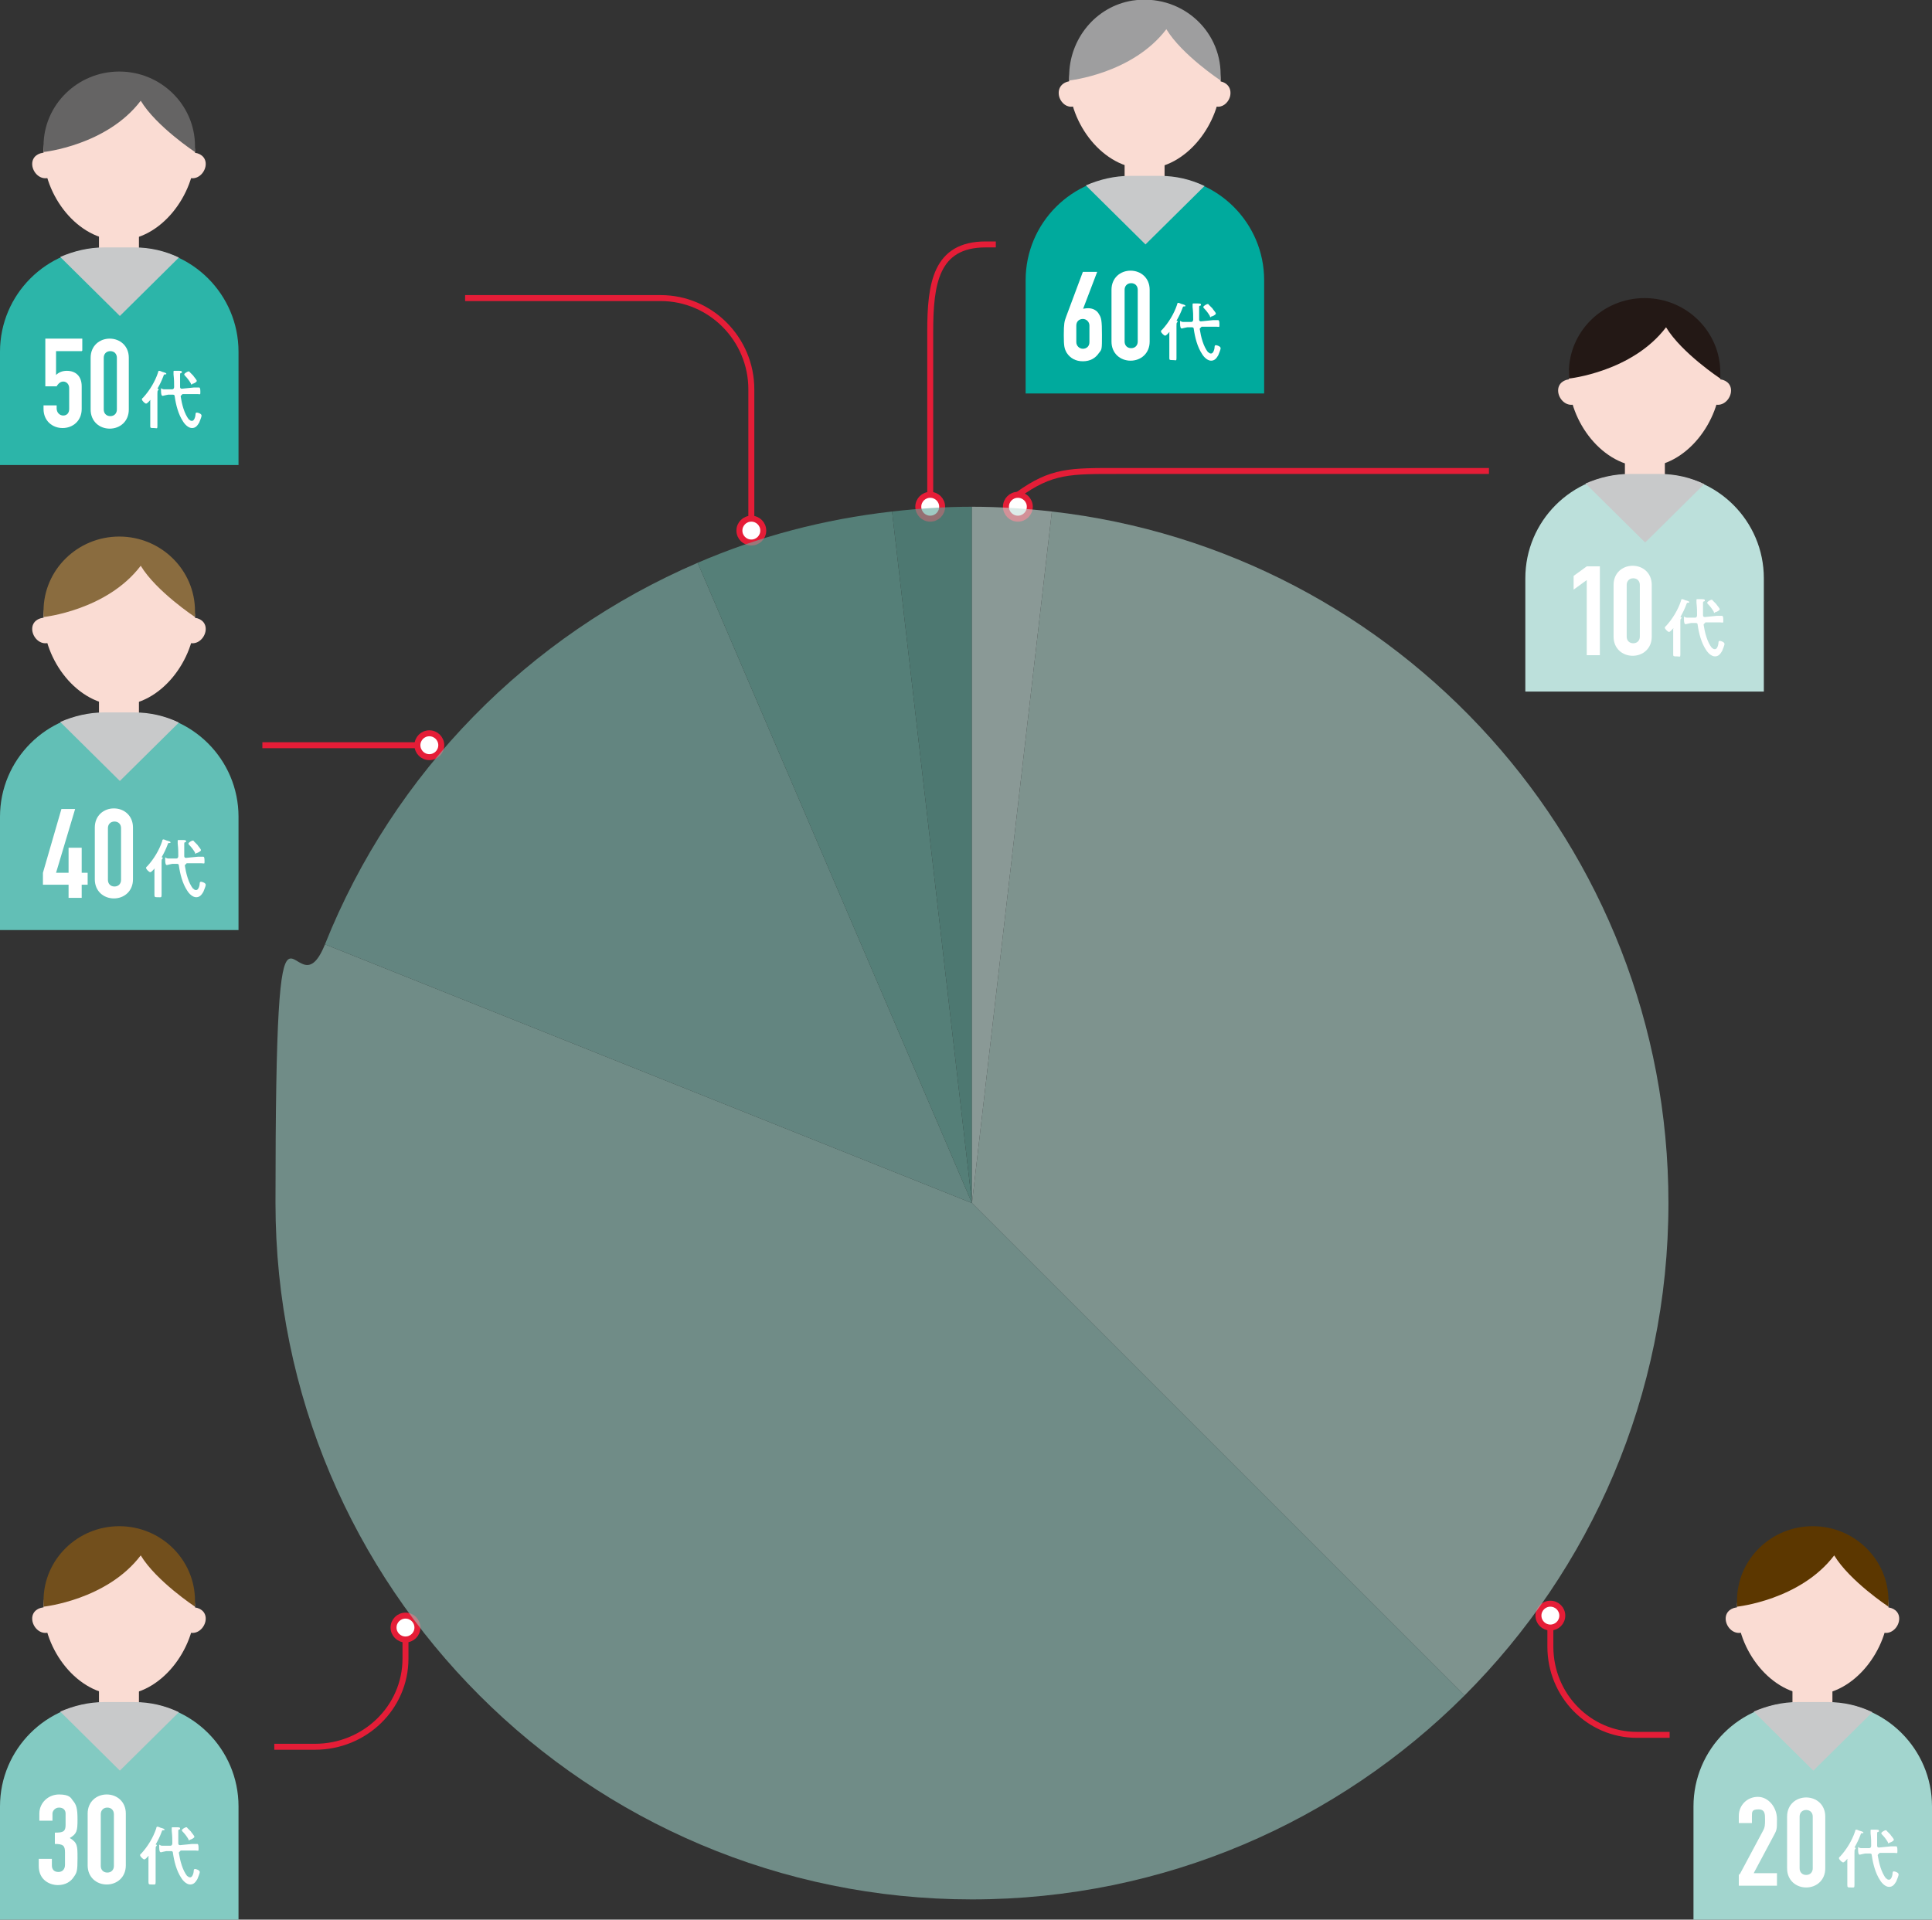 <?xml version="1.0" encoding="UTF-8"?>
<svg id="_レイヤー_1" data-name="レイヤー_1" xmlns="http://www.w3.org/2000/svg" version="1.1" viewBox="0 0 324 322">
  <rect x="0" y="0" width="324" height="322" fill="#333333" stroke="none"/>
  <!-- Generator: Adobe Illustrator 29.6.1, SVG Export Plug-In . SVG Version: 2.1.1 Build 9)  -->
  <defs>
    <style>
      .st0 {
        fill: #62bfb6;
      }

      .st1 {
        fill: #fadcd3;
      }

      .st2 {
        fill: #231815;
      }

      .st3 {
        fill: #2cb5a9;
      }

      .st4, .st5 {
        fill: #fff;
      }

      .st6 {
        fill: #724f1c;
      }

      .st7 {
        opacity: .6;
      }

      .st8 {
        fill: #bce0db;
      }

      .st9 {
        fill: #8a6c3f;
      }

      .st10 {
        fill: #c5ded9;
      }

      .st11 {
        fill: #99c8c0;
      }

      .st12 {
        fill: #b0d3cc;
      }

      .st13 {
        fill: #83cac2;
      }

      .st14 {
        fill: #6cb3a7;
      }

      .st15 {
        fill: none;
      }

      .st15, .st5 {
        stroke: #e51d37;
        stroke-miterlimit: 10;
      }

      .st16 {
        fill: #656464;
      }

      .st17 {
        fill: #a2d5ce;
      }

      .st18 {
        fill: #00aa9d;
      }

      .st19 {
        fill: #5fa79b;
      }

      .st20 {
        fill: #c8c9ca;
      }

      .st21 {
        fill: #9e9e9f;
      }

      .st22 {
        fill: #83bdb4;
      }

      .st23 {
        fill: #5c3700;
      }
    </style>
  </defs>
  <circle class="st5" cx="68" cy="273" r="2"/>
  <circle class="st5" cx="72" cy="125" r="2"/>
  <line class="st15" x1="44" y1="125" x2="70" y2="125"/>
  <path class="st15" d="M78,50h32.8c8.4,0,15.2,6.9,15.2,15.3v22.7"/>
  <path class="st15" d="M68,275v3.2c0,8.2-6.8,14.8-15.2,14.8h-6.8"/>
  <circle class="st5" cx="260" cy="271" r="2"/>
  <path class="st15" d="M260,273v3.2c0,8.2,6.5,14.8,14.5,14.8h5.5"/>
  <circle class="st5" cx="126" cy="89" r="2"/>
  <path class="st15" d="M170.7,83c5.7-4.1,8.7-4,17-4h62"/>
  <circle class="st5" cx="170.7" cy="85" r="2"/>
  <circle class="st5" cx="156" cy="85" r="2"/>
  <path class="st15" d="M167,41h-1.7c-8.4,0-9.3,6.6-9.3,14.7v27.3"/>
  <g>
    <g>
      <g>
        <rect class="st1" x="16.6" y="112.3" width="6.7" height="9.2"/>
        <path class="st1" d="M32.7,103.7c0,6.9-5.7,14.6-12.7,14.6s-12.7-7.6-12.7-14.6,5.7-12.5,12.7-12.5,12.7,5.6,12.7,12.5Z"/>
        <path class="st1" d="M9.8,105.7c0,1.2-1,2.2-2.2,2.2s-2.2-1.2-2.2-2.4,1-1.9,2.2-1.9,2.2,1,2.2,2.2Z"/>
        <path class="st1" d="M30.1,105.7c0,1.2,1,2.2,2.2,2.2s2.2-1.2,2.2-2.4-1-1.9-2.2-1.9-2.2,1-2.2,2.2Z"/>
        <path class="st9" d="M32.7,102.5c0-6.9-5.7-12.5-12.7-12.5s-12.7,5.6-12.7,12.5v1s10.6-1.1,16.3-8.6c2.6,4.3,9.1,8.6,9.1,8.6v-1.1h0Z"/>
        <path class="st0" d="M40,156H0v-19c0-9.6,7.8-17.4,17.4-17.4h5.2c9.6,0,17.4,7.8,17.4,17.4v19Z"/>
        <path class="st20" d="M30,121.2c-2.3-1.1-4.8-1.7-7.5-1.7h-5c-2.6,0-5.1.6-7.4,1.6l10,9.9,9.9-9.8Z"/>
      </g>
      <g>
        <path class="st4" d="M11.5,148.4h-4.3v-2l3.1-10.7h2.3l-3.2,10.7h2.1v-4.2h2.2v4.2h1v2h-1v2.2h-2.2s0-2.2,0-2.2Z"/>
        <path class="st4" d="M15.9,138.8c0-2,1.5-3.2,3.2-3.2s3.2,1.2,3.2,3.2v8.7c0,2-1.5,3.2-3.2,3.2s-3.2-1.2-3.2-3.2v-8.7ZM18.1,147.6c0,.6.4,1.1,1.1,1.1s1.1-.5,1.1-1.1v-8.7c0-.6-.4-1.1-1.1-1.1s-1.1.5-1.1,1.1v8.7Z"/>
      </g>
    </g>
    <path class="st4" d="M26,145.8c0,0,0-.1-.1-.1s0,0,0,0c-.1.1-.5.6-.7.6s-.7-.5-.7-.7.1-.2.2-.3c1.1-1.2,2-2.7,2.5-4.2,0,0,0-.3.2-.3s.5.2.6.2c.4.1.6.2.6.3s-.1.1-.2.1c-.2,0-.2,0-.3.3-.3.8-.6,1.4-1,2.1,0,0,0,0,0,0,0,0,0,0,0,0,0,0,.2,0,.2.1s0,0-.1.2c-.1,0-.1.3-.1.6v3.9c0,.5,0,1,0,1.5s-.1.4-.6.4-.6,0-.6-.4,0-1,0-1.5v-2.9h0ZM32.5,149.1c0,.1.2.2.4.2.4,0,.6-.8.6-1.2,0,0,0-.2.2-.2s.8.2.8.5-.3.9-.4,1.2c-.3.5-.6.9-1.2.9s-1.2-.6-1.5-1.1c-.8-1.2-1.2-2.8-1.4-4.2,0-.2-.1-.3-.3-.3h-.8c-.1,0-.9.2-.9.2-.2,0-.3-.2-.3-.9s0-.2.5-.2c.2,0,.4,0,.7,0h.7c.2,0,.3-.2.3-.4,0-.7,0-1.2-.1-2.1,0,0,0-.4,0-.4,0-.2,0-.2.2-.2s.4,0,.4,0c.6,0,.8,0,.8.2s0,.1-.2.2c-.1,0-.1.1-.1.3,0,.7,0,1.3,0,2,0,.2.1.3.3.3l2-.2c.2,0,.8,0,.9,0s.2.1.2.7,0,.4-.5.4c-.2,0-.3,0-.6,0h-1.9c-.1.2-.3.2-.3.4s0,0,0,0c.2,1.3.6,2.9,1.4,3.9ZM32.9,143.2c-.1,0-.2,0-.2-.2-.3-.5-.6-.9-1-1.3,0,0-.1-.1-.1-.2,0-.2.6-.5.7-.5s.2,0,.2.1c.2.2.4.4.6.6.1.2.6.7.6.9,0,.2-.6.5-.8.5Z"/>
  </g>
  <g>
    <g>
      <g>
        <rect class="st1" x="188.6" y="22.3" width="6.7" height="9.2"/>
        <path class="st1" d="M204.7,13.7c0,6.9-5.7,14.6-12.7,14.6s-12.7-7.6-12.7-14.6,5.7-12.5,12.7-12.5,12.7,5.6,12.7,12.5Z"/>
        <path class="st1" d="M181.8,15.3c.3,1.4-.8,2.6-2.2,2.6-1,0-1.8-.9-2-1.8-.3-1.5.7-2.4,2-2.5,1.1,0,2.1.7,2.3,1.7Z"/>
        <path class="st1" d="M202.1,15.3c-.3,1.4.8,2.6,2.2,2.6,1,0,1.8-.9,2-1.8.3-1.5-.7-2.4-2-2.5-1.1,0-2.1.7-2.3,1.7Z"/>
        <path class="st21" d="M204.7,12.5c0-7.6-6.8-13.6-14.8-12.4-6.2,1-10.6,6.5-10.6,12.7v.7s10.6-1.1,16.3-8.6c2.6,4.3,9.1,8.6,9.1,8.6v-1.1Z"/>
        <path class="st18" d="M212,66h-40v-19c0-9.6,7.8-17.4,17.4-17.4h5.2c9.6,0,17.4,7.8,17.4,17.4v19Z"/>
        <path class="st20" d="M202,31.2c-2.3-1.1-4.8-1.7-7.5-1.7h-5c-2.6,0-5.1.6-7.4,1.6l10,9.9,9.9-9.8Z"/>
      </g>
      <g>
        <path class="st4" d="M181.6,51.8h0c.1,0,.4-.1.9-.1.8,0,1.5.4,1.8,1,.4.6.5,1.1.5,3.5s0,2.4-.5,3c-.6.9-1.5,1.4-2.7,1.4s-2.1-.5-2.7-1.4c-.4-.7-.5-1.1-.5-3s.1-2.3.4-3.1l2.8-7.5h2.4l-2.4,6.3ZM182.7,54.6c0-.6-.5-1.1-1.1-1.1s-1.1.4-1.1,1.1v2.8c0,.6.5,1.1,1.1,1.1s1.1-.4,1.1-1.1v-2.8Z"/>
        <path class="st4" d="M186.4,48.6c0-2,1.5-3.2,3.2-3.2s3.2,1.2,3.2,3.2v8.7c0,2-1.5,3.2-3.2,3.2s-3.2-1.2-3.2-3.2v-8.7ZM188.6,57.3c0,.6.4,1.1,1.1,1.1s1.1-.5,1.1-1.1v-8.7c0-.6-.4-1.1-1.1-1.1s-1.1.5-1.1,1.1v8.7Z"/>
      </g>
    </g>
    <path class="st4" d="M196.2,55.8c0,0,0-.1-.1-.1s0,0,0,0c-.1.1-.5.6-.7.6s-.7-.5-.7-.7.1-.2.2-.3c1.1-1.2,2-2.7,2.5-4.2,0,0,0-.3.2-.3s.5.2.6.2c.4.1.6.2.6.3s-.1.1-.2.1c-.2,0-.2,0-.3.3-.3.8-.6,1.4-1,2.1,0,0,0,0,0,0,0,0,0,0,0,0,0,0,.2,0,.2.1s0,0-.1.2c-.1,0-.1.3-.1.6v3.9c0,.5,0,1,0,1.5s-.1.3-.6.3-.6,0-.6-.3,0-1,0-1.5v-2.9h0ZM202.7,59.1c0,.1.2.2.4.2.4,0,.6-.8.6-1.2,0,0,0-.2.2-.2s.8.2.8.5-.3.9-.4,1.2c-.3.5-.6.9-1.2.9s-1.2-.6-1.5-1.1c-.8-1.2-1.2-2.8-1.4-4.2,0-.2-.1-.3-.3-.3h-.8c-.1,0-.9.2-.9.2-.2,0-.3-.2-.3-.9s0-.2.5-.2c.2,0,.4,0,.7,0h.7c.2,0,.3-.2.3-.4,0-.7,0-1.2-.1-2.1,0,0,0-.4,0-.4,0-.2,0-.2.2-.2s.4,0,.4,0c.6,0,.8,0,.8.2s0,.1-.2.2c-.1,0-.1.1-.1.3,0,.7,0,1.3,0,2,0,.2.1.3.3.3l2-.2c.2,0,.8,0,.9,0s.2.1.2.7,0,.4-.5.4c-.2,0-.3,0-.6,0h-1.9c-.1.2-.3.2-.3.4s0,0,0,0c.2,1.3.6,2.9,1.4,3.9ZM203.1,53.2c-.1,0-.2,0-.2-.2-.3-.5-.6-.9-1-1.3,0,0-.1-.1-.1-.2,0-.2.6-.5.7-.5s.2,0,.2.1c.2.2.4.4.6.6.1.2.6.7.6.9,0,.2-.6.5-.8.5Z"/>
  </g>
  <g>
    <g>
      <g>
        <rect class="st1" x="16.6" y="34.3" width="6.7" height="9.2"/>
        <path class="st1" d="M32.7,25.7c0,6.9-5.7,14.6-12.7,14.6s-12.7-7.6-12.7-14.6,5.7-12.5,12.7-12.5,12.7,5.6,12.7,12.5Z"/>
        <path class="st1" d="M9.8,27.7c0,1.2-1,2.2-2.2,2.2s-2.2-1.2-2.2-2.4,1-1.9,2.2-1.9,2.2,1,2.2,2.2Z"/>
        <path class="st1" d="M30.1,27.7c0,1.2,1,2.2,2.2,2.2s2.2-1.2,2.2-2.4-1-1.9-2.2-1.9c-1.2,0-2.2,1-2.2,2.2Z"/>
        <path class="st16" d="M32.7,24.5c0-6.9-5.7-12.5-12.7-12.5s-12.7,5.6-12.7,12.5v1s10.6-1.1,16.3-8.6c2.6,4.3,9.1,8.6,9.1,8.6v-1.1h0Z"/>
        <path class="st3" d="M40,78H0v-19c0-9.6,7.8-17.4,17.4-17.4h5.2c9.6,0,17.4,7.8,17.4,17.4v19Z"/>
        <path class="st20" d="M30,43.2c-2.3-1.1-4.8-1.7-7.5-1.7h-5c-2.6,0-5.1.6-7.4,1.6l10,9.9,9.9-9.8Z"/>
      </g>
      <g>
        <path class="st4" d="M13.7,58.9h-4.3v4c.4-.4,1-.7,1.8-.7,1.5,0,2.5.9,2.5,2.6v3.8c0,2-1.5,3.2-3.2,3.2s-3.2-1.2-3.2-3.2v-.6h2.2v.5c0,.7.5,1.2,1.1,1.2s1-.4,1-1.1v-3.5c0-.6-.4-1.1-1-1.1s-1,.6-1.1.8h-1.9v-8h6.2v2Z"/>
        <path class="st4" d="M15.2,60c0-2,1.5-3.2,3.2-3.2s3.2,1.2,3.2,3.2v8.7c0,2-1.5,3.2-3.2,3.2s-3.2-1.2-3.2-3.2c0,0,0-8.7,0-8.7ZM17.4,68.7c0,.6.4,1.1,1.1,1.1s1.1-.5,1.1-1.1v-8.7c0-.6-.4-1.1-1.1-1.1s-1.1.5-1.1,1.1v8.7Z"/>
      </g>
    </g>
    <path class="st4" d="M25.3,67.2c0,0,0-.1-.1-.1s0,0,0,0c-.1.1-.5.6-.7.6s-.7-.5-.7-.7.1-.2.2-.3c1.1-1.2,2-2.7,2.5-4.2,0,0,0-.3.2-.3s.5.2.6.2c.4.1.6.2.6.3s-.1.1-.2.1c-.2,0-.2,0-.3.3-.3.8-.6,1.4-1,2.1,0,0,0,0,0,0,0,0,0,0,0,0,0,0,.2,0,.2.1s0,0-.1.2c-.1,0-.1.3-.1.6v3.9c0,.5,0,1,0,1.5s-.1.3-.6.3-.6,0-.6-.3,0-1,0-1.5v-2.9h0ZM31.8,70.4c0,.1.2.2.4.2.4,0,.6-.8.6-1.2,0,0,0-.2.2-.2s.8.2.8.5-.3.9-.4,1.2c-.3.5-.6.9-1.2.9s-1.2-.6-1.5-1.1c-.8-1.2-1.2-2.8-1.4-4.2,0-.2-.1-.3-.3-.3h-.8c-.1,0-.9.2-.9.2-.2,0-.3-.2-.3-.9s0-.2.5-.2c.2,0,.4,0,.7,0h.7c.2,0,.3-.2.3-.4,0-.7,0-1.2-.1-2.1,0,0,0-.4,0-.4,0-.2,0-.2.2-.2s.4,0,.4,0c.6,0,.8,0,.8.2s0,.1-.2.2c-.1,0-.1.1-.1.3,0,.7,0,1.3,0,2,0,.2.1.3.3.3l2-.2c.2,0,.8,0,.9,0s.2.1.2.7,0,.4-.5.4c-.2,0-.3,0-.6,0h-1.9c-.1.2-.3.2-.3.4s0,0,0,0c.2,1.3.6,2.9,1.4,3.9ZM32.2,64.5c-.1,0-.2,0-.2-.2-.3-.5-.6-.9-1-1.3,0,0-.1-.1-.1-.2,0-.2.6-.5.7-.5s.2,0,.2.1c.2.2.4.4.6.6.1.2.6.7.6.9,0,.2-.6.5-.8.5Z"/>
  </g>
  <g>
    <g>
      <g>
        <rect class="st1" x="16.6" y="278.3" width="6.7" height="9.2"/>
        <path class="st1" d="M32.7,269.7c0,6.9-5.7,14.6-12.7,14.6s-12.7-7.6-12.7-14.6,5.7-12.5,12.7-12.5,12.7,5.6,12.7,12.5Z"/>
        <path class="st1" d="M9.8,271.7c0,1.2-1,2.2-2.2,2.2s-2.2-1.2-2.2-2.4,1-1.9,2.2-1.9,2.2,1,2.2,2.2Z"/>
        <path class="st1" d="M30.1,271.7c0,1.2,1,2.2,2.2,2.2s2.2-1.2,2.2-2.4-1-1.9-2.2-1.9-2.2,1-2.2,2.2Z"/>
        <path class="st6" d="M32.7,268.5c0-6.9-5.7-12.5-12.7-12.5s-12.7,5.6-12.7,12.5v1s10.6-1.1,16.3-8.6c2.6,4.3,9.1,8.6,9.1,8.6v-1.1h0Z"/>
        <path class="st13" d="M40,322H0v-19c0-9.6,7.8-17.4,17.4-17.4h5.2c9.6,0,17.4,7.8,17.4,17.4v19Z"/>
        <path class="st20" d="M30,287.2c-2.3-1.1-4.8-1.7-7.5-1.7h-5c-2.6,0-5.1.6-7.4,1.6l10,9.9,9.9-9.8Z"/>
      </g>
      <g>
        <path class="st4" d="M9.3,307.4c1.3,0,1.7-.2,1.7-1.3v-1.9c0-.6-.4-1-1.1-1s-1.1.6-1.1,1v1.2h-2.2v-1.2c0-1.8,1.5-3.2,3.3-3.2s2,.6,2.3,1c.6.7.8,1.3.8,3.2s-.1,2.4-1.3,3.1c1.3.8,1.3,1.3,1.3,3.4s-.1,2.4-.6,3.1c-.5.8-1.4,1.4-2.7,1.4s-3.2-.8-3.2-3.2v-1.2h2.2v1.1c0,.7.4,1.1,1.1,1.1s1.1-.5,1.1-1.2v-2.1c0-1.1-.3-1.4-1.7-1.4v-1.9h0Z"/>
        <path class="st4" d="M14.7,304.2c0-2,1.5-3.2,3.2-3.2s3.2,1.2,3.2,3.2v8.7c0,2-1.5,3.2-3.2,3.2s-3.2-1.2-3.2-3.2c0,0,0-8.7,0-8.7ZM16.9,313c0,.6.4,1.1,1.1,1.1s1.1-.5,1.1-1.1v-8.7c0-.6-.4-1.1-1.1-1.1s-1.1.5-1.1,1.1v8.7Z"/>
      </g>
    </g>
    <path class="st4" d="M25,311.4c0,0,0-.1-.1-.1s0,0,0,0c-.1.1-.5.6-.7.6s-.7-.5-.7-.7.1-.2.2-.3c1.1-1.2,2-2.7,2.5-4.2,0,0,0-.3.2-.3s.5.2.6.2c.4.1.6.2.6.3s-.1.1-.2.1c-.2,0-.2,0-.3.3-.3.8-.6,1.4-1,2.1,0,0,0,0,0,0,0,0,0,0,0,0,0,0,.2,0,.2.1s0,0-.1.2c-.1,0-.1.3-.1.6v3.9c0,.5,0,1,0,1.5s-.1.4-.6.4-.6,0-.6-.4,0-1,0-1.5v-2.9h0ZM31.5,314.7c0,.1.2.2.4.2.4,0,.6-.8.6-1.2,0,0,0-.2.2-.2s.8.2.8.5-.3.9-.4,1.2c-.3.5-.6.9-1.2.9s-1.2-.6-1.5-1.1c-.8-1.2-1.2-2.8-1.4-4.2,0-.2-.1-.3-.3-.3h-.8c-.1,0-.9.2-.9.2-.2,0-.3-.2-.3-.9s0-.2.5-.2c.2,0,.4,0,.7,0h.7c.2,0,.3-.2.3-.4,0-.7,0-1.2-.1-2.1,0,0,0-.4,0-.4,0-.2,0-.2.2-.2s.4,0,.4,0c.6,0,.8,0,.8.2s0,.1-.2.2c-.1,0-.1.1-.1.3,0,.7,0,1.3,0,2,0,.2.1.3.3.3l2-.2c.2,0,.8,0,.9,0s.2.1.2.7,0,.4-.5.4c-.2,0-.3,0-.6,0h-1.9c-.1.2-.3.2-.3.4s0,0,0,0c.2,1.3.6,2.9,1.4,3.9ZM31.8,308.7c-.1,0-.2,0-.2-.2-.3-.5-.6-.9-1-1.3,0,0-.1-.1-.1-.2,0-.2.6-.5.7-.5s.2,0,.2.1c.2.2.4.4.6.6.1.2.6.7.6.9,0,.2-.6.5-.8.5Z"/>
  </g>
  <g>
    <g>
      <g>
        <rect class="st1" x="300.6" y="278.3" width="6.7" height="9.2"/>
        <path class="st1" d="M316.7,269.7c0,6.9-5.7,14.6-12.7,14.6s-12.7-7.6-12.7-14.6,5.7-12.5,12.7-12.5,12.7,5.6,12.7,12.5Z"/>
        <path class="st1" d="M293.8,271.7c0,1.2-1,2.2-2.2,2.2s-2.2-1.2-2.2-2.4,1-1.9,2.2-1.9,2.2,1,2.2,2.2Z"/>
        <path class="st1" d="M314.1,271.7c0,1.2,1,2.2,2.2,2.2s2.2-1.2,2.2-2.4-1-1.9-2.2-1.9-2.2,1-2.2,2.2Z"/>
        <path class="st23" d="M316.7,268.5c0-6.9-5.7-12.5-12.7-12.5s-12.7,5.6-12.7,12.5v1s10.6-1.1,16.3-8.6c2.6,4.3,9.1,8.6,9.1,8.6v-1.1h0Z"/>
        <path class="st17" d="M324,322h-40v-19c0-9.6,7.8-17.4,17.4-17.4h5.2c9.6,0,17.4,7.8,17.4,17.4v19Z"/>
        <path class="st20" d="M314,287.2c-2.3-1.1-4.8-1.7-7.5-1.7h-5c-2.6,0-5.1.6-7.4,1.6l10,9.9,9.9-9.8Z"/>
      </g>
      <g>
        <path class="st4" d="M291.7,314.5l3.9-7.3c.4-.7.4-1.1.4-2s0-1.7-1.1-1.7-1.1.4-1.1,1.1v1.2h-2.2v-1.2c0-1.8,1.4-3.2,3.2-3.2s3.2,1.8,3.2,3.7,0,1.8-.7,3.1l-3.2,6h3.9v2.1h-6.4v-2Z"/>
        <path class="st4" d="M299.7,304.7c0-2,1.5-3.2,3.2-3.2s3.2,1.2,3.2,3.2v8.7c0,2-1.5,3.2-3.2,3.2s-3.2-1.2-3.2-3.2v-8.7ZM301.8,313.4c0,.6.4,1.1,1.1,1.1s1.1-.5,1.1-1.1v-8.7c0-.6-.4-1.1-1.1-1.1s-1.1.5-1.1,1.1v8.7Z"/>
      </g>
    </g>
    <path class="st4" d="M309.9,311.9c0,0,0-.1-.1-.1s0,0,0,0c-.1.1-.5.6-.7.6s-.7-.5-.7-.7.1-.2.2-.3c1.1-1.2,2-2.7,2.5-4.2,0,0,0-.3.2-.3s.5.2.6.2c.4.1.6.2.6.3s-.1.1-.2.1c-.2,0-.2,0-.3.3-.3.8-.6,1.4-1,2.1,0,0,0,0,0,0,0,0,0,0,0,0,0,0,.2,0,.2.1s0,0-.1.2c-.1,0-.1.3-.1.6v3.9c0,.5,0,1,0,1.5s-.1.4-.6.4-.6,0-.6-.4,0-1,0-1.5v-2.9h0ZM316.4,315.1c0,.1.2.2.4.2.4,0,.6-.8.6-1.2,0,0,0-.2.2-.2s.8.2.8.5-.3.9-.4,1.2c-.3.5-.6.9-1.2.9s-1.2-.6-1.5-1.1c-.8-1.2-1.2-2.8-1.4-4.2,0-.2-.1-.3-.3-.3h-.8c-.1,0-.9.2-.9.2-.2,0-.3-.2-.3-.9s0-.2.5-.2c.2,0,.4,0,.7,0h.7c.2,0,.3-.2.3-.4,0-.7,0-1.2-.1-2.1,0,0,0-.4,0-.4,0-.2,0-.2.2-.2s.4,0,.4,0c.6,0,.8,0,.8.2s0,.1-.2.2c-.1,0-.1.1-.1.3,0,.7,0,1.3,0,2,0,.2.1.3.3.3l2-.2c.2,0,.8,0,.9,0s.2.1.2.7,0,.4-.5.4c-.2,0-.3,0-.6,0h-1.9c-.1.2-.3.2-.3.4s0,0,0,0c.2,1.3.6,2.9,1.4,3.9ZM316.8,309.2c-.1,0-.2,0-.2-.2-.3-.5-.6-.9-1-1.3,0,0-.1-.1-.1-.2,0-.2.6-.5.7-.5s.2,0,.2.1c.2.2.4.4.6.6.1.2.6.7.6.9,0,.2-.6.5-.8.5Z"/>
  </g>
  <g>
    <g>
      <g>
        <rect class="st1" x="272.5" y="72.3" width="6.7" height="9.2"/>
        <path class="st1" d="M288.5,63.7c0,6.9-5.7,14.6-12.7,14.6s-12.7-7.6-12.7-14.6,5.7-12.5,12.7-12.5,12.7,5.6,12.7,12.5Z"/>
        <path class="st1" d="M265.7,65.7c0,1.2-1,2.2-2.2,2.2s-2.2-1.2-2.2-2.4,1-1.9,2.2-1.9,2.2,1,2.2,2.2Z"/>
        <path class="st1" d="M285.9,65.7c0,1.2,1,2.2,2.2,2.2s2.2-1.2,2.2-2.4-1-1.9-2.2-1.9-2.2,1-2.2,2.2Z"/>
        <path class="st2" d="M288.5,62.5c0-6.9-5.7-12.5-12.7-12.5s-12.7,5.6-12.7,12.5v1s10.6-1.1,16.3-8.6c2.6,4.3,9.1,8.6,9.1,8.6v-1.1h0Z"/>
        <path class="st8" d="M295.8,116h-40v-19c0-9.6,7.8-17.4,17.4-17.4h5.2c9.6,0,17.4,7.8,17.4,17.4v19Z"/>
        <path class="st20" d="M285.8,81.2c-2.3-1.1-4.8-1.7-7.5-1.7h-5c-2.6,0-5.1.6-7.4,1.6l10,9.9,9.9-9.8Z"/>
      </g>
      <g>
        <path class="st4" d="M266.1,97.3l-2.2,1.6v-2.3l2.2-1.6h2.2v14.9h-2.2v-12.6Z"/>
        <path class="st4" d="M270.6,98.1c0-2,1.5-3.2,3.2-3.2s3.2,1.2,3.2,3.2v8.7c0,2-1.5,3.2-3.2,3.2s-3.2-1.2-3.2-3.2v-8.7ZM272.8,106.8c0,.6.4,1.1,1.1,1.1s1.1-.5,1.1-1.1v-8.7c0-.6-.4-1.1-1.1-1.1s-1.1.5-1.1,1.1v8.7Z"/>
      </g>
    </g>
    <path class="st4" d="M280.7,105.5c0,0,0-.1-.1-.1s0,0,0,0c-.1.1-.5.6-.7.6s-.7-.5-.7-.7.1-.2.2-.3c1.1-1.2,2-2.7,2.5-4.2,0,0,0-.3.2-.3s.5.2.6.2c.4.1.6.2.6.3s-.1.1-.2.1c-.2,0-.2,0-.3.3-.3.8-.6,1.4-1,2.1,0,0,0,0,0,0,0,0,0,0,0,0,0,0,.2,0,.2.1s0,0-.1.2c-.1,0-.1.3-.1.6v3.9c0,.5,0,1,0,1.5s-.1.3-.6.3-.6,0-.6-.3,0-1,0-1.5v-2.9h0ZM287.2,108.7c0,.1.2.2.4.2.4,0,.6-.8.6-1.2,0,0,0-.2.2-.2s.8.2.8.5-.3.9-.4,1.2c-.3.5-.6.9-1.2.9s-1.2-.6-1.5-1.1c-.8-1.2-1.2-2.8-1.4-4.2,0-.2-.1-.3-.3-.3h-.8c-.1,0-.9.2-.9.2-.2,0-.3-.2-.3-.9s0-.2.5-.2c.2,0,.4,0,.7,0h.7c.2,0,.3-.2.3-.4,0-.7,0-1.2-.1-2.1,0,0,0-.4,0-.4,0-.2,0-.2.2-.2s.4,0,.4,0c.6,0,.8,0,.8.2s0,.1-.2.2c-.1,0-.1.1-.1.3,0,.7,0,1.3,0,2,0,.2.1.3.3.3l2-.2c.2,0,.8,0,.9,0s.2.1.2.7,0,.4-.5.4c-.2,0-.3,0-.6,0h-1.9c-.1.2-.3.2-.3.4s0,0,0,0c.2,1.3.6,2.9,1.4,3.9ZM287.6,102.8c-.1,0-.2,0-.2-.2-.3-.5-.6-.9-1-1.3,0,0-.1-.1-.1-.2,0-.2.6-.5.7-.5s.2,0,.2.1c.2.2.4.4.6.6.1.2.6.7.6.9,0,.2-.6.5-.8.5Z"/>
  </g>
  <g class="st7">
    <path class="st12" d="M279.8,201.8c0,32.3-13.1,61.5-34.2,82.6l-82.6-82.6,13.4-116c58.2,6.6,103.4,56,103.4,116Z"/>
    <path class="st11" d="M245.6,284.4c-21.1,21.1-50.3,34.2-82.6,34.2-64.5,0-116.8-52.3-116.8-116.8s2.9-30,8.3-43.4l108.5,43.4,82.6,82.6Z"/>
    <path class="st22" d="M163,201.8l-108.5-43.4c11.5-28.8,34.1-51.8,62.5-64l46,107.4Z"/>
    <path class="st14" d="M163,201.8l-46-107.4c10.2-4.4,21.1-7.3,32.6-8.6l13.4,116Z"/>
    <path class="st19" d="M163,85v116.8l-13.4-116c4.4-.5,8.9-.8,13.4-.8Z"/>
    <path class="st10" d="M176.4,85.8l-13.4,116v-116.8c4.5,0,9,.3,13.4.8Z"/>
  </g>
</svg>